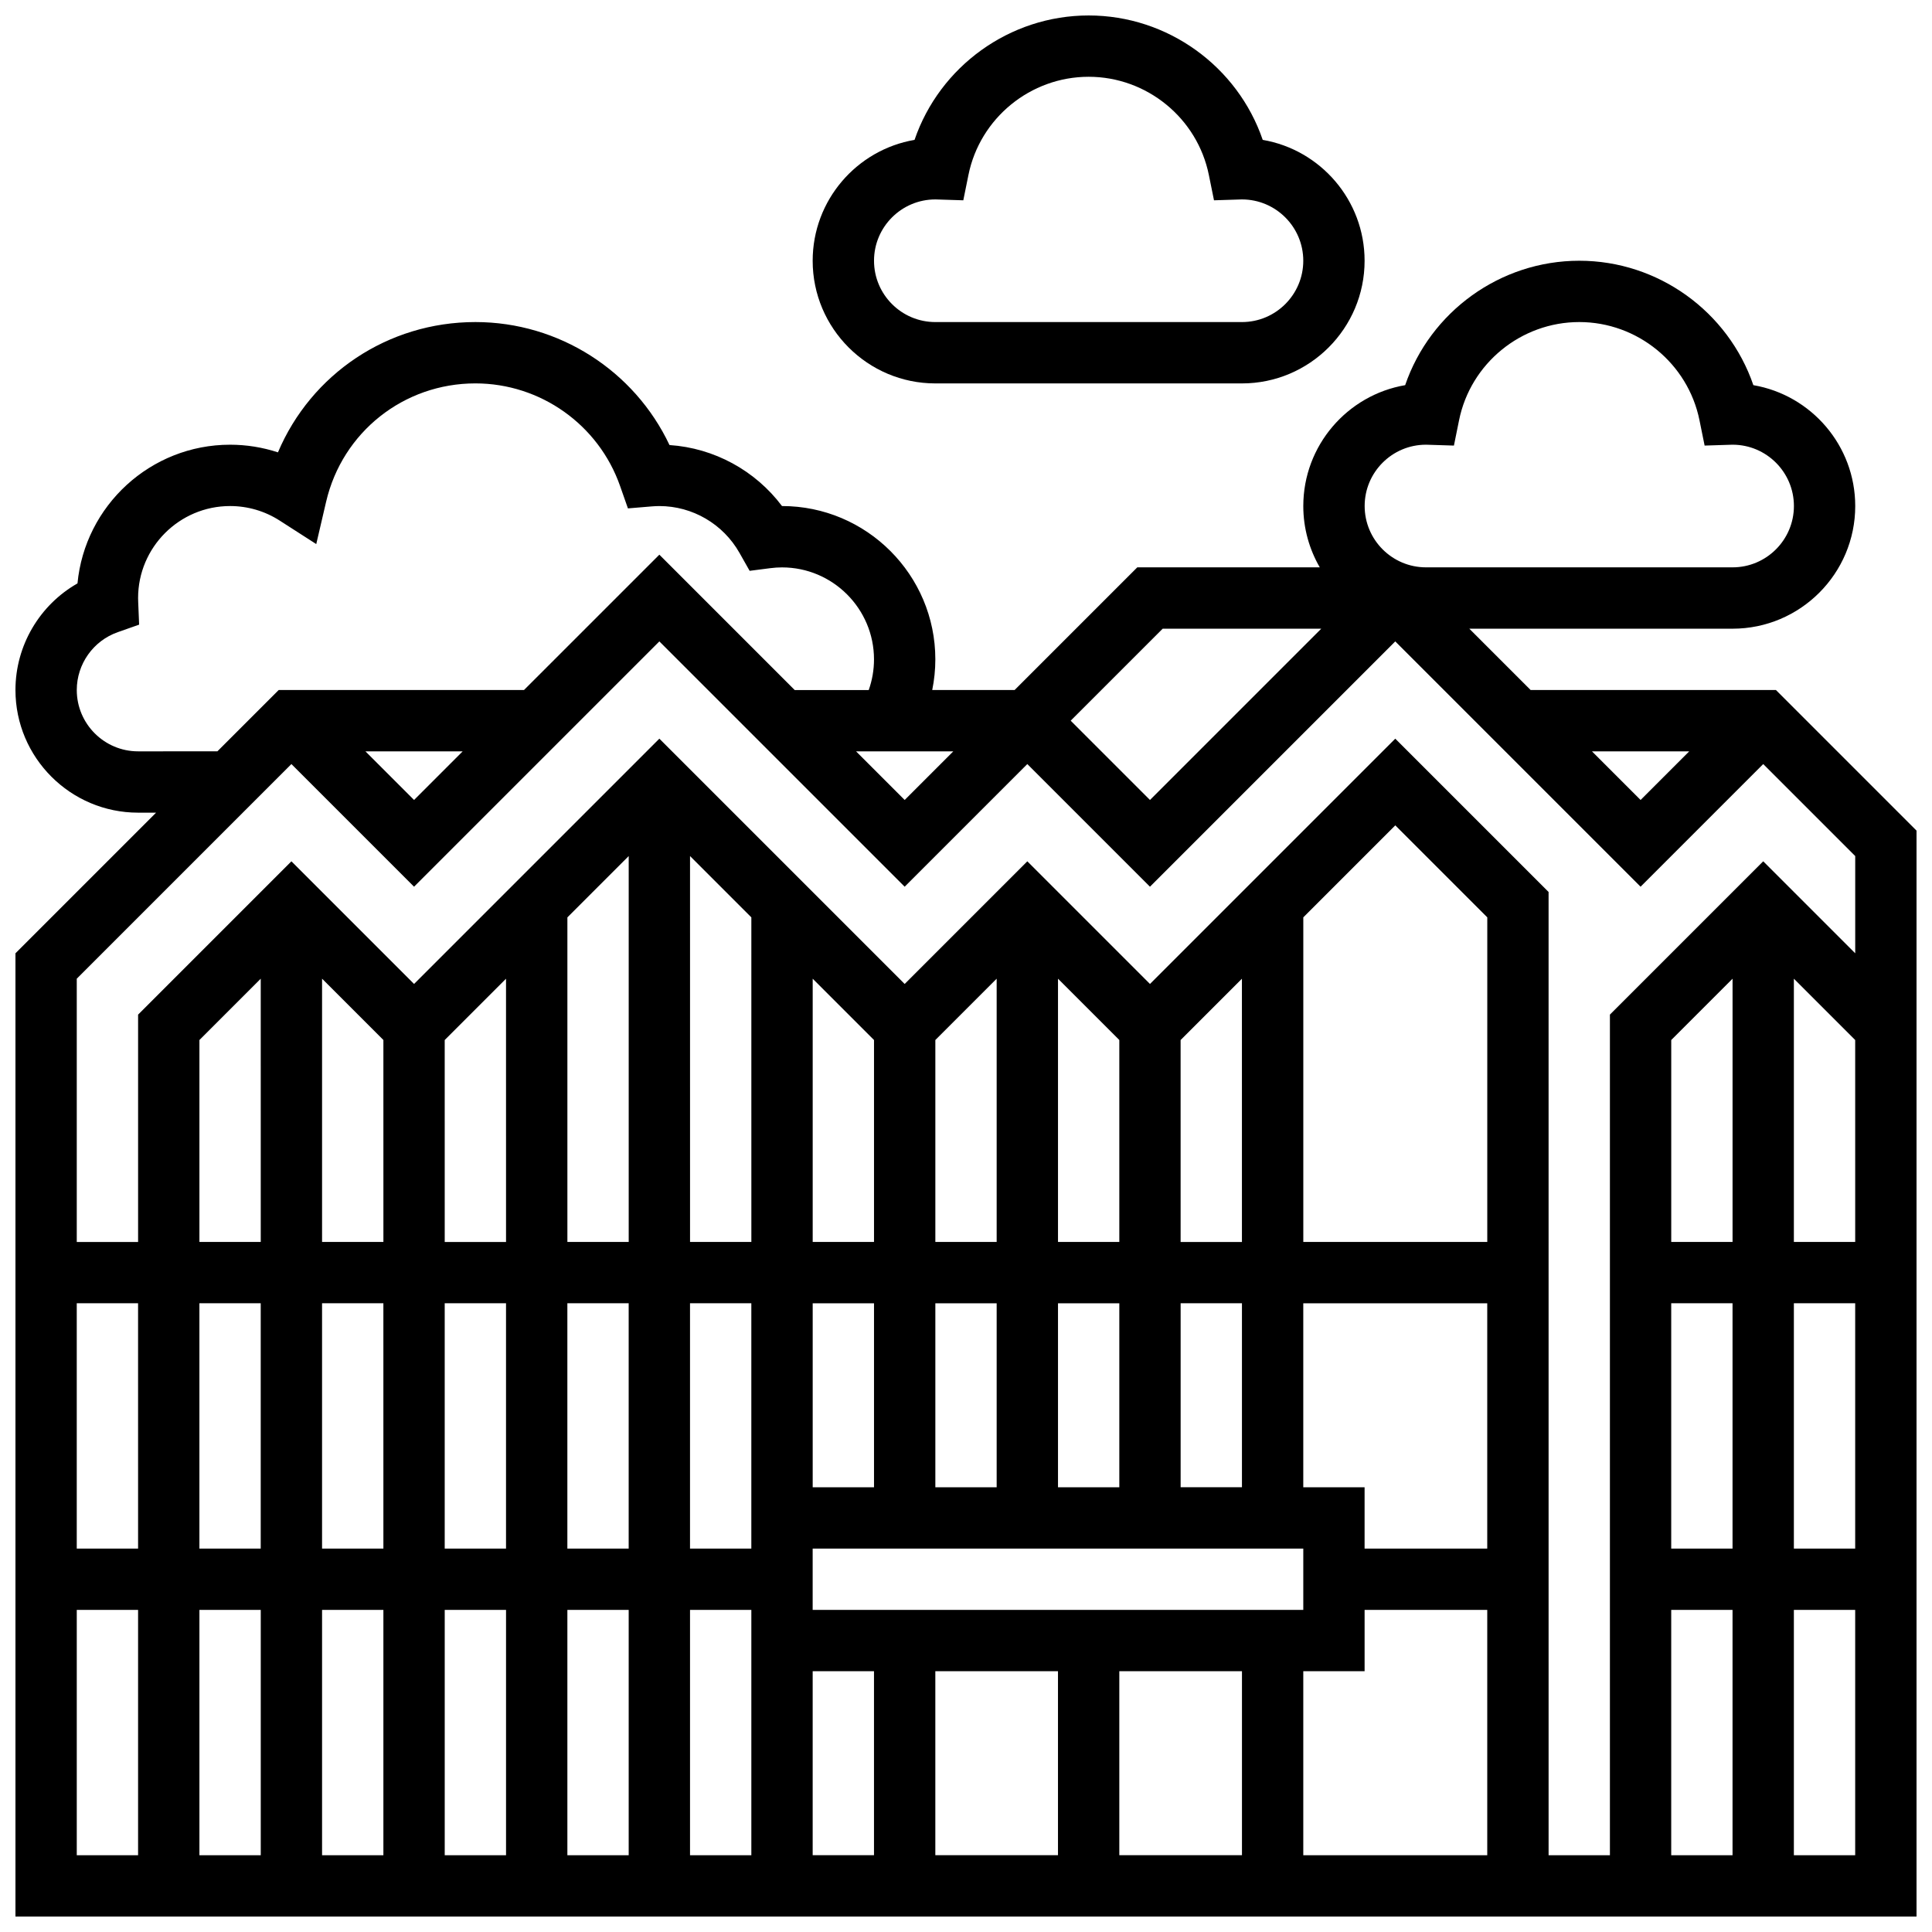 <?xml version="1.0" encoding="UTF-8"?>
<!-- Uploaded to: SVG Repo, www.svgrepo.com, Generator: SVG Repo Mixer Tools -->
<svg width="800px" height="800px" version="1.1" viewBox="144 144 512 512" xmlns="http://www.w3.org/2000/svg">
 <defs>
  <clipPath id="b">
   <path d="m148.09 213h503.81v438.9h-503.81z"/>
  </clipPath>
  <clipPath id="a">
   <path d="m359 148.09h147v97.906h-147z"/>
  </clipPath>
 </defs>
 <g>
  <g clip-path="url(#b)">
   <path d="m614.64 326.86h-65.008l-16.25-16.25h69.77c17.922 0 32.504-14.582 32.504-32.504 0-16.047-11.688-29.414-26.996-32.035-6.652-19.434-25.152-32.973-46.137-32.973s-39.488 13.539-46.141 32.973c-15.309 2.621-26.996 15.988-26.996 32.035 0 5.918 1.598 11.465 4.371 16.25h-48.367l-32.504 32.504h-21.836c0.543-2.664 0.824-5.387 0.824-8.125 0-22.402-18.227-40.629-40.629-40.629h-0.008c-7.082-9.426-17.984-15.379-29.812-16.164-9.312-19.715-29.297-32.594-51.438-32.594-23.227 0-43.547 13.793-52.328 34.531-4.066-1.336-8.34-2.027-12.68-2.027-21.098 0-38.488 16.16-40.445 36.754-10.02 5.703-16.438 16.449-16.438 28.254 0 17.922 14.582 32.504 32.504 32.504h4.762l-37.266 37.266v255.27h503.81v-287.77zm-22.98 16.254-12.887 12.887-12.887-12.887zm-69.77-81.262c0.117 0 0.234 0.004 0.352 0.008l7.062 0.223 1.363-6.723c3.051-15.07 16.449-26.012 31.855-26.012s28.801 10.941 31.855 26.012l1.363 6.723 7.062-0.223c0.117-0.004 0.234-0.008 0.352-0.008 8.961 0 16.25 7.293 16.25 16.25 0 8.961-7.293 16.25-16.25 16.25h-81.258c-8.961 0-16.25-7.293-16.25-16.25-0.008-8.957 7.281-16.25 16.242-16.25zm-69.766 48.758h42.023l-45.391 45.391-21.012-21.012zm-55.488 32.504-12.887 12.887-12.887-12.887zm-216.04 0c-8.961 0-16.25-7.293-16.25-16.25 0-6.883 4.363-13.047 10.855-15.332l5.668-1.996-0.246-6.004c-0.012-0.348-0.027-0.695-0.027-1.047 0-13.441 10.938-24.379 24.379-24.379 4.676 0 9.223 1.332 13.145 3.856l9.691 6.223 2.613-11.219c4.309-18.465 20.574-31.363 39.559-31.363 17.234 0 32.645 10.926 38.344 27.191l2.082 5.934 6.266-0.523c0.77-0.062 1.445-0.094 2.066-0.094 8.77 0 16.906 4.754 21.23 12.406l2.691 4.758 5.422-0.699c1.105-0.145 2.141-0.211 3.156-0.211 13.441 0 24.379 10.934 24.379 24.379 0 2.781-0.48 5.531-1.398 8.125h-19.613l-35.871-35.875-35.871 35.867h-65.008l-16.25 16.25zm86.02 0-12.887 12.887-12.887-12.887zm-45.391 3.367 32.504 32.504 65.008-65.008 65.008 65.008 32.504-32.504 32.504 32.504 65.008-65.008 65.008 65.008 32.504-32.504 24.379 24.379v25.773l-24.379-24.379-40.629 40.629v222.77h-16.25l-0.004-255.27-40.629-40.629-65.008 65.008-32.504-32.504-32.504 32.504-65.008-65.008-65.008 65.008-32.504-32.504-40.629 40.629v60.25h-16.254v-69.77zm381.92 126.65h-16.25v-53.516l16.25-16.25zm-16.254 97.512h16.25v65.008h-16.25zm0-16.254v-65.008h16.25v65.008zm32.504-65.008h16.25v65.008h-16.25zm0-16.25v-69.766l16.25 16.25 0.004 53.516zm-422.55 16.25h16.25v65.008h-16.25zm-16.25 65.008h-16.254v-65.008h16.25zm81.258-134.77 16.25-16.25 0.004 69.766h-16.25zm195.02 0 16.25-16.25 0.004 69.766h-16.25zm81.262 134.77h-32.504v-16.25h-16.25v-48.754h48.754zm-178.77 16.254v-16.25h130.02v16.25zm-97.512-81.262h16.25v65.008h-16.25zm-16.25 65.008h-16.254v-65.008h16.25zm48.754-65.008h16.25v65.008h-16.25zm32.504 0h16.25v65.008h-16.25zm113.77 48.758h-16.25v-48.754h16.25zm16.25-48.758h16.25v48.754h-16.25zm-48.754 48.758h-16.25v-48.754h16.25zm-32.504 0h-16.25v-48.754h16.25zm162.52-65.008h-48.754v-86.02l24.379-24.379 24.379 24.379zm-97.512 0h-16.25v-69.766l16.25 16.25zm-32.504 0h-16.25v-53.516l16.25-16.25zm-32.504 0h-16.25v-69.766l16.25 16.25zm-32.504 0h-16.25l-0.004-102.27 16.25 16.25zm-32.504 0h-16.25v-86.02l16.25-16.25zm-65.008 0h-16.254v-69.77l16.25 16.25zm-32.504 0h-16.254v-53.516l16.25-16.25zm0 97.512v65.008h-16.254v-65.008zm16.25 0h16.25v65.008h-16.25zm32.504 0h16.25v65.008h-16.25zm32.504 0h16.25v65.008h-16.25zm32.504 0h16.25v65.008h-16.25zm32.504 16.25h16.25v48.754h-16.25zm32.504 0h32.504v48.754h-32.504zm48.758 0h32.504v48.754h-32.504zm48.754 0h16.25v-16.25h32.504v65.008h-48.754zm-325.04-16.25h16.25v65.008h-16.25zm455.05 65.008v-65.008h16.25v65.008z"/>
  </g>
  <g clip-path="url(#a)">
   <path d="m391.87 245.61h81.258c17.922 0 32.504-14.582 32.504-32.504 0-16.047-11.688-29.414-26.996-32.035-6.644-19.434-25.148-32.973-46.133-32.973s-39.488 13.539-46.141 32.973c-15.309 2.621-26.996 15.988-26.996 32.035 0 17.922 14.582 32.504 32.504 32.504zm0-48.758c0.117 0 0.234 0.004 0.352 0.008l7.062 0.223 1.363-6.723c3.051-15.07 16.449-26.012 31.855-26.012s28.801 10.941 31.855 26.012l1.363 6.723 7.062-0.223c0.113 0 0.23-0.008 0.348-0.008 8.961 0 16.25 7.293 16.25 16.25 0 8.961-7.293 16.25-16.25 16.25h-81.258c-8.961 0-16.25-7.293-16.25-16.25-0.004-8.957 7.285-16.25 16.246-16.25z"/>
  </g>
 </g>
</svg>